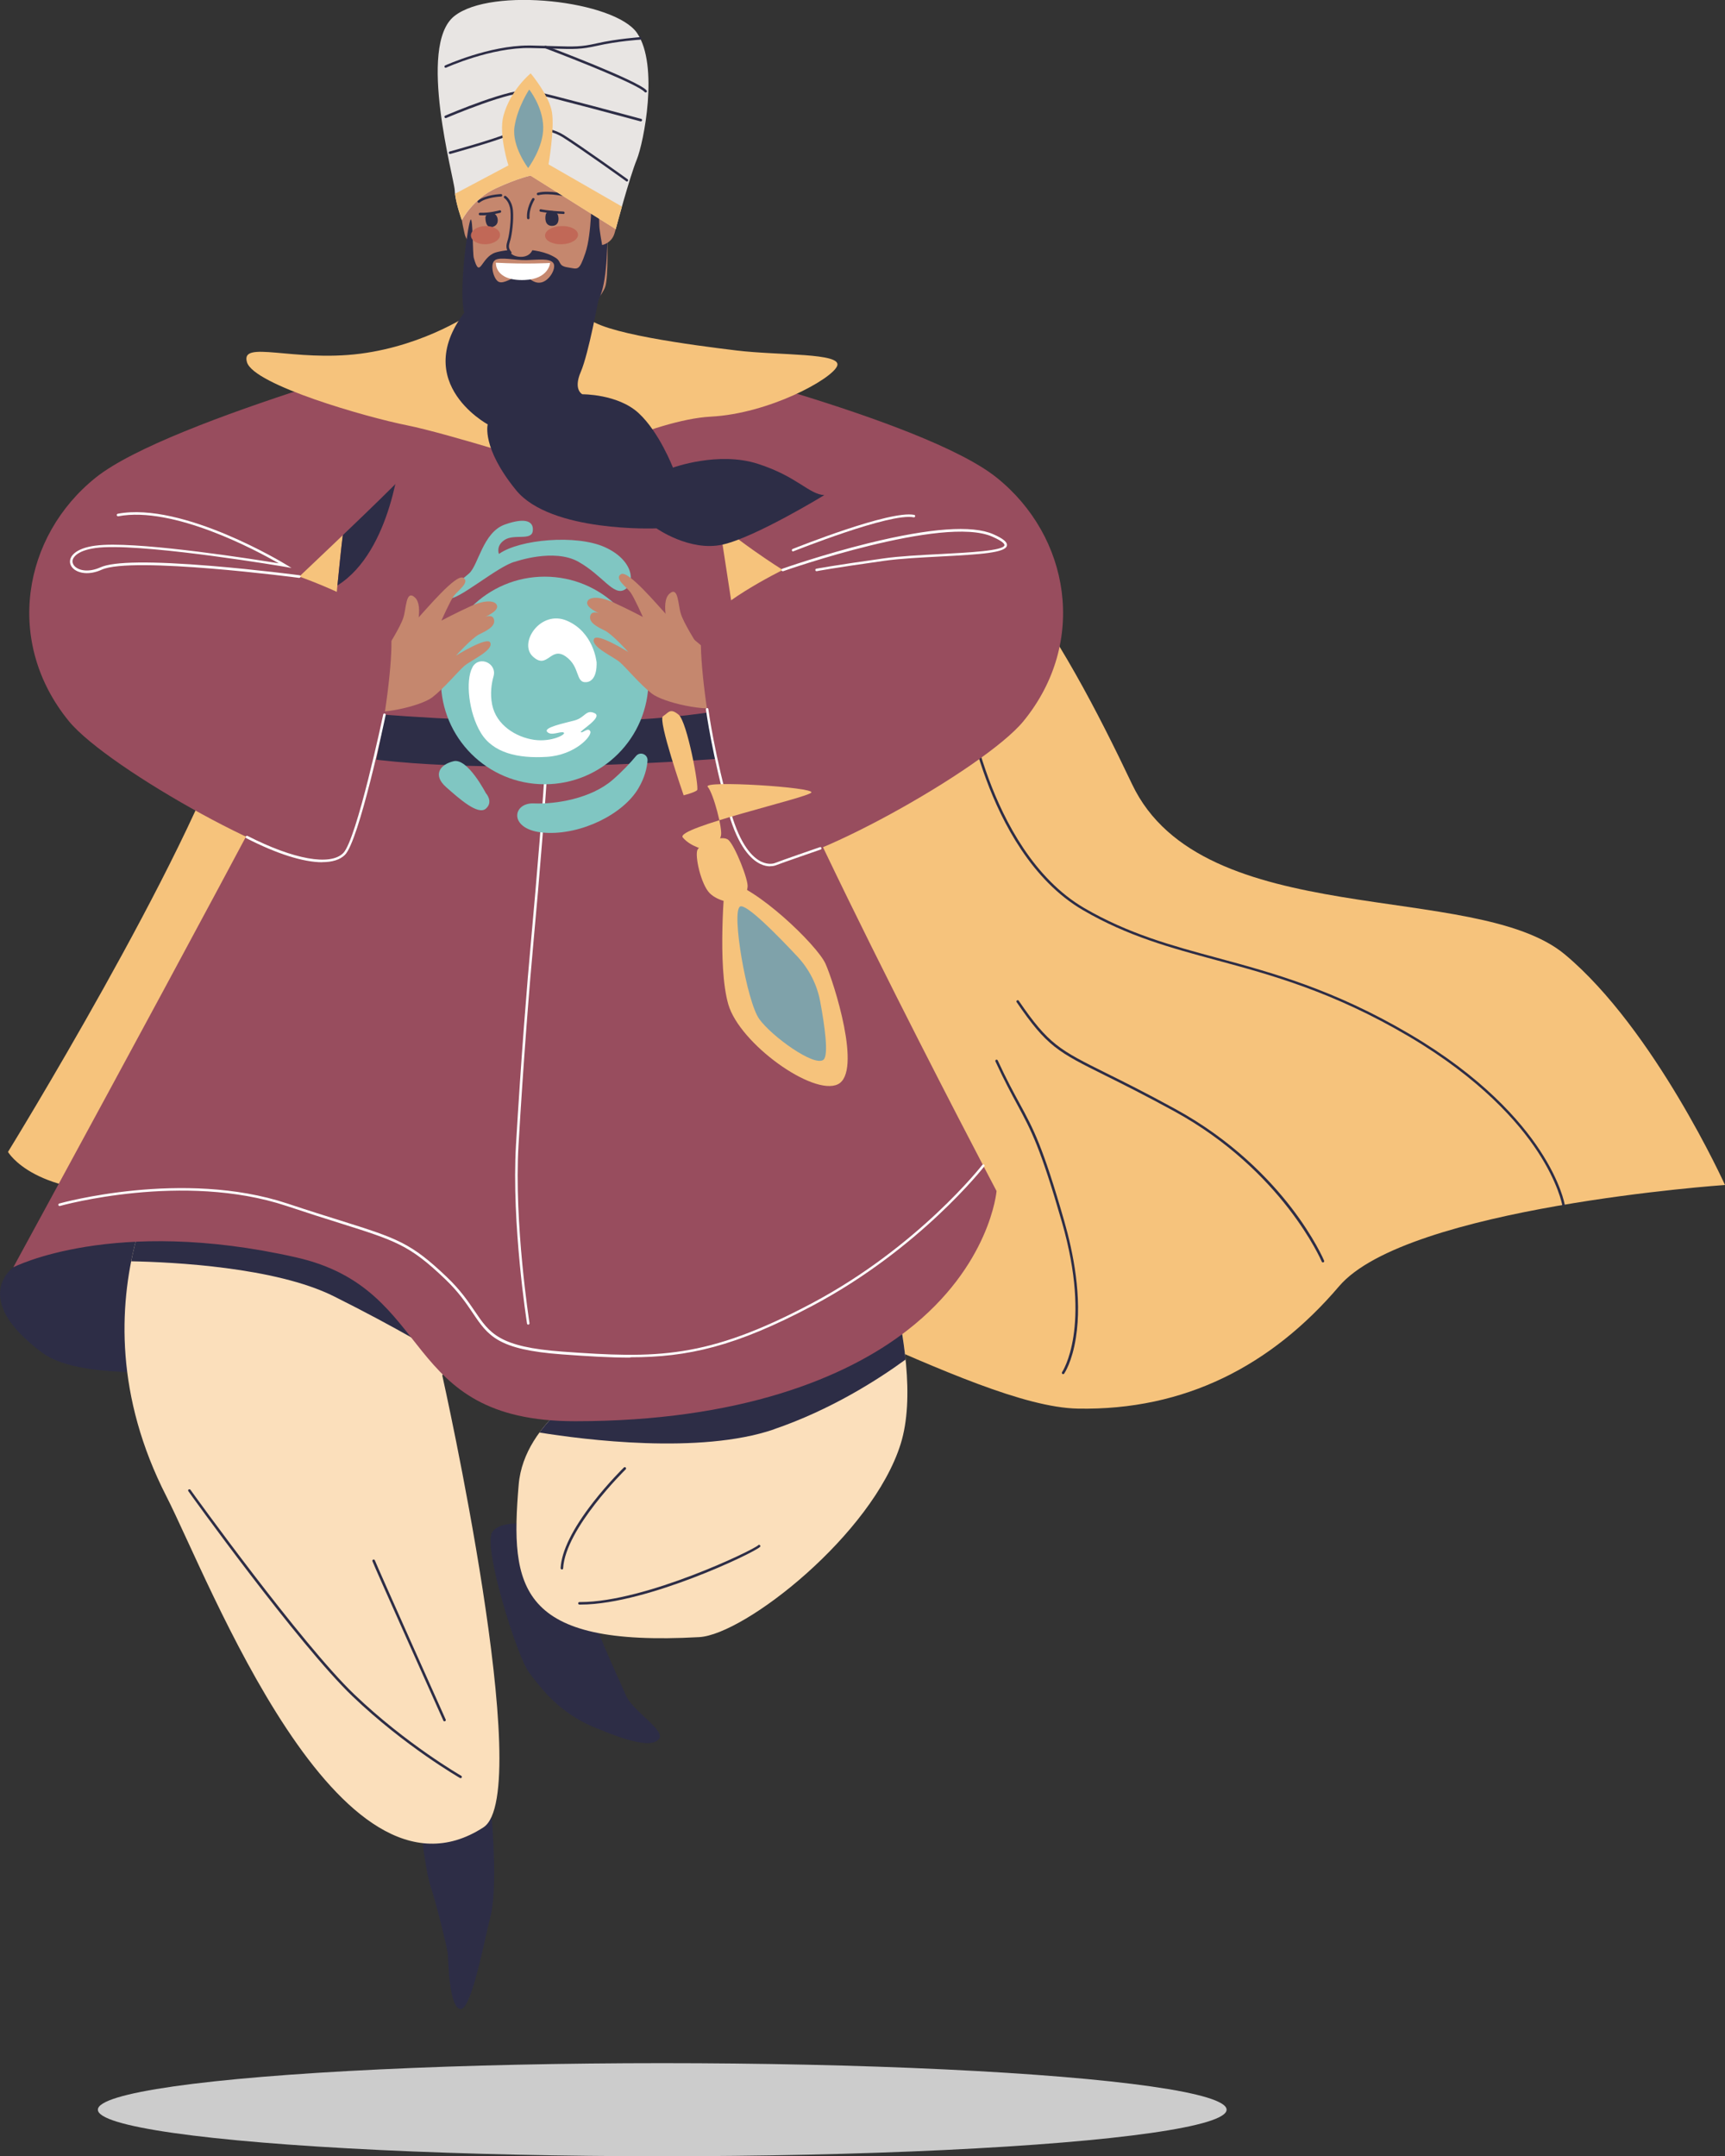 <?xml version="1.0" encoding="UTF-8"?>
<svg id="_レイヤー_2" data-name="レイヤー 2" xmlns="http://www.w3.org/2000/svg" viewBox="0 0 198.28 247.8">
  <rect x="0" y="0" width="198.28" height="247.8" fill="#333333" stroke="none"/>
  <defs>
    <style>
      .cls-1 {
        fill: #e8e5e3;
      }

      .cls-2 {
        fill: #fbdfbb;
      }

      .cls-3 {
        fill: #fff;
      }

      .cls-4 {
        fill: #80c6c2;
      }

      .cls-5 {
        fill: #7fa2aa;
      }

      .cls-6 {
        fill: #984d5e;
      }

      .cls-7 {
        fill: #c16857;
      }

      .cls-8 {
        fill: #ccc;
      }

      .cls-9 {
        fill: #f6c37c;
      }

      .cls-10 {
        fill: #2d2d46;
      }

      .cls-11 {
        fill: #c5876e;
      }
    </style>
  </defs>
  <g id="_レイヤー_1-2" data-name="レイヤー 1">
    <g>
      <g>
        <path class="cls-9" d="M68.57,39.2s8.98,4.65,26.19,10.38c17.21,5.74,27.27,23.51,35.37,40.55,8.1,17.04,39.47,10.96,49.76,19.57,10.29,8.6,18.39,26.48,18.39,26.48,0,0-36.6,2.53-44.36,11.64-7.76,9.11-17.71,14.29-30.03,14.06-12.31-.23-39.04-17.6-52.75-17.43s-41.88-8.38-54.53-7.56c-12.65.81-15.69-4.51-15.69-4.51,0,0,20.75-33.7,25.64-49.44,4.89-15.75,4.23-24.24,12.99-32.39,8.77-8.15,20.1-13.7,29.02-11.35Z"/>
        <path class="cls-10" d="M48.51,211.24s.43,3.91,1.04,5.73c.61,1.82,1.82,6.77,1.91,7.47.09.69.09,5.99,1.39,6.43,1.3.43,2.82-7.9,3.54-10.68.72-2.78.33-9.81,0-12.51-.33-2.69-9.6-4.52-7.88,3.56Z"/>
        <path class="cls-10" d="M18.29,133.99l-16.75,11.65s-5.09,3.54,3.26,9.78c8.35,6.24,42.42-2.87,50.61,2.28,8.18,5.14-9.53-16.36-18.72-19.48-9.19-3.12-18.39-4.22-18.39-4.22Z"/>
        <path class="cls-10" d="M62.32,175.32s-4.64-.93-5.74.76c-1.1,1.69,2.87,14.34,4.22,16.11,1.35,1.77,3.37,4.55,7.34,6.24,3.96,1.69,6.75,2.45,7.59,1.43.84-1.01-3.04-3.21-3.8-5.06-.76-1.86-4.39-9.11-4.39-11.98s-2.28-7.26-5.23-7.51Z"/>
        <path class="cls-2" d="M20.89,130.71s-13.54,18.22-1.77,41.24c4.96,9.71,19.78,48.89,36.45,38.05,6.03-3.92-4.73-51.92-4.73-51.92,0,0,7.26-17.15,6.58-20.36-.67-3.21-36.53-7.02-36.53-7.02Z"/>
        <path class="cls-2" d="M98.69,135.5s8.09,20.02,4.84,30.43c-3.25,10.41-17.92,21.92-23.16,22.21-20.79,1.16-21.75-5.66-20.75-17.52.63-7.46,9.28-11.83,9.28-11.83,0,0-1.92-14.96-2.49-18.19-.58-3.22,32.29-5.1,32.29-5.1Z"/>
        <path class="cls-10" d="M35.89,140.9c-6.83-2.65-14.45-2.92-18.96-2.45-.71,1.88-1.37,4.06-1.85,6.5,4.77.09,16.56.67,23.27,4.01,7.34,3.66,12.06,6.55,13.25,7.29.03-.07.06-.14.09-.21-1.13-2.08-6.7-11.61-15.79-15.14Z"/>
        <path class="cls-10" d="M88.94,164.26c6.53-2.23,11.93-5.67,15.15-8.02-.25-2.43-.7-4.91-1.24-7.28-5.11,2.09-22.49,9.02-31.04,10.35-1.49.23-2.84.24-4.04.13-1.42.89-3.9,2.66-5.76,5.19,5.09.82,18.43,2.54,26.93-.36Z"/>
        <path class="cls-6" d="M57.54,37.4s-9.04,2.62-14.04,9.23c-5,6.62-4.25,26.32-6.51,32.61-1.46,4.06-35.46,66.4-35.46,66.4,0,0,11.44-5.91,32.51-1.14,16.24,3.68,11.69,18.83,32.07,18.83,18.88,0,31.1-4.95,38.18-10.45,9.55-7.42,10.26-16,10.26-16,0,0-28.27-53.56-29.8-63.29-2.36-15.01-3.77-27.47-7.59-31.13-6.41-6.14-16.94-6.06-19.62-5.07Z"/>
        <path class="cls-3" d="M60.72,152.23c-.07,0-.13-.05-.14-.12-.02-.11-1.8-11.51-1.27-20.53.56-9.6,1.28-18.65,1.77-23.91.54-5.87,1.43-16.51,1.62-20.7,0-.08.08-.14.15-.14.08,0,.14.07.14.15-.19,4.2-1.07,14.84-1.62,20.71-.49,5.26-1.21,14.31-1.77,23.91-.53,8.99,1.25,20.35,1.26,20.46.01.08-.04.15-.12.17,0,0-.02,0-.02,0Z"/>
        <path class="cls-10" d="M35.98,81.41s31.06,3.43,48.09,0l1.01,5.6s-35.46,3.04-49.11-1.1v-4.5Z"/>
        <circle class="cls-4" cx="62.61" cy="78.2" r="11.93"/>
        <path class="cls-10" d="M179.71,138.61c-.07,0-.13-.05-.14-.12,0-.02-.45-2.54-2.83-6.16-2.2-3.35-6.56-8.36-14.8-13.22-8.74-5.15-15.84-7.07-22.1-8.76-5.25-1.42-10.2-2.75-15.35-5.75-5.88-3.42-9.3-10.06-11.13-15.02-1.99-5.37-2.6-10-2.6-10.05-.01-.08.05-.15.13-.16.08-.01.15.05.16.13,0,.05.61,4.65,2.59,9.99,1.82,4.92,5.21,11.49,11,14.87,5.11,2.97,10.05,4.31,15.28,5.72,6.28,1.7,13.4,3.62,22.17,8.79,8.3,4.89,12.69,9.95,14.91,13.33,2.41,3.67,2.84,6.15,2.86,6.26.01.08-.04.15-.12.17,0,0-.02,0-.02,0Z"/>
        <path class="cls-4" d="M59.22,64.55s4.44-1.57,7.25,0c2.81,1.57,4.05,3.99,5.34,3.21,1.29-.79.96-3.43-2.31-4.89-3.26-1.46-9.78-.9-12.15.79,0,0-.39-.95.68-1.63,1.07-.68,3.03.11,3.2-.96.17-1.07-.67-1.69-3.2-.79-2.53.9-3.04,4.67-4.11,5.62-1.07.96-3.43,2.47-2.42,2.87,1.01.39,5.71-3.72,7.7-4.22Z"/>
        <path class="cls-10" d="M40.42,54.91c-.78,3.85-1.23,8.27-1.63,12.37,6.29-3.93,7.25-15.2,7.25-15.44l-5.62,3.07Z"/>
        <path class="cls-4" d="M74.43,87.41c.05-.72-.85-1.09-1.32-.53-.63.76-1.53,1.74-2.7,2.75-2.47,2.14-6.52,2.81-9.05,2.7-2.53-.11-2.95,3.09,1.25,3.37,4.2.28,9.04-2.14,10.78-5.12.72-1.23.98-2.32,1.04-3.17Z"/>
        <path class="cls-3" d="M54.33,76.63c.8-1.32,2.82-.39,2.4,1.09-.22.78-.42,1.96-.16,3.26.47,2.36,2.76,3.74,4.81,4.04,2.05.3,3.8-.67,3.4-.84-.4-.17-1.41.44-1.88-.07-.47-.5,1.88-.98,3.13-1.31,1.25-.34,1.31-1.31,2.32-.84,1.01.47-1.82,2.09-1.58,2.19.24.1.84-.61,1.08-.1.24.5-1.72,2.73-5.01,2.93-3.3.2-6.16-.44-7.57-2.76-1.41-2.32-1.78-6.02-.98-7.5.01-.03.03-.05.04-.08Z"/>
        <path class="cls-3" d="M68.56,76.02s-.34-3.37-3.38-4.68c-3.04-1.32-5.62,2.55-3.93,4.11,1.68,1.56,2.02-1.22,3.76-.02,1.74,1.2,1.09,3.11,2.42,2.96,1.33-.16,1.14-2.36,1.14-2.36Z"/>
        <g>
          <path class="cls-11" d="M83.17,81.23c-1.99.64-6.89-.49-8.23-1.51-1.34-1.03-2.95-2.97-3.67-3.6-.72-.64-3.37-1.78-3-2.68.32-.78,3.95,1.49,3.95,1.49,0,0-1.83-2.03-2.66-2.44-.83-.41-1.83-.89-1.73-1.62.1-.78,1.03-.4,1.03-.4,0,0-1.49-.62-1.37-1.25.12-.63,1.3-.76,2.98,0,1.68.76,3.42,1.68,3.42,1.68,0,0-.99-2.25-1.43-2.84-.44-.59-1.91-1.6-1.07-2.08.83-.47,4.2,3.57,5.52,5,1.32,1.43,7.66,6.22,8.1,7.29.45,1.07-1,2.69-1.83,2.95Z"/>
          <path class="cls-11" d="M80.04,73.89s-1.43-2.26-1.77-3.32c-.35-1.06-.28-3.3-1.34-2.32-1.06.98-.06,4.3.3,4.99.37.69,2.81.65,2.81.65Z"/>
        </g>
        <g>
          <path class="cls-11" d="M41.46,81.65c1.99.64,6.89-.49,8.23-1.51,1.34-1.03,2.95-2.97,3.67-3.6.72-.64,3.37-1.78,3-2.68-.32-.78-3.95,1.49-3.95,1.49,0,0,1.83-2.03,2.66-2.44.83-.41,1.83-.89,1.73-1.62-.1-.78-1.03-.4-1.03-.4,0,0,1.49-.62,1.37-1.25-.12-.63-1.3-.76-2.98,0-1.68.76-3.42,1.68-3.42,1.68,0,0,.99-2.25,1.43-2.84.44-.59,1.91-1.6,1.07-2.08-.83-.47-4.2,3.57-5.52,5-1.32,1.43-7.66,6.22-8.1,7.29-.45,1.07,1,2.69,1.83,2.95Z"/>
          <path class="cls-11" d="M44.59,74.31s1.43-2.26,1.77-3.32c.35-1.06.28-3.3,1.34-2.32,1.06.98.06,4.3-.3,4.99-.37.69-2.81.65-2.81.65Z"/>
        </g>
        <path class="cls-6" d="M74.89,40.65s31.23,7.48,39.66,14.23c8.43,6.75,10.51,18.93,3.09,28-4.5,5.5-26.06,17.46-30.28,16.36-4.22-1.1-7.51-24.04-6.66-26.82.84-2.78,9.28-6.92,9.28-6.92,0,0-5.94-3.68-9.61-7.34-5.93-5.9-5.47-17.51-5.47-17.51Z"/>
        <path class="cls-6" d="M53.41,39.2s-33.97,8.93-42.4,15.68c-8.43,6.75-10.51,18.93-3.09,28,4.5,5.5,26.06,17.46,30.28,16.36,4.22-1.1,7.51-24.04,6.66-26.82-.84-2.78-10.46-6.16-10.46-6.16,0,0,7.12-6.71,10.79-10.37,5.93-5.9,8.22-16.69,8.22-16.69Z"/>
        <path class="cls-11" d="M54.87,23.16c-.57-1.37-1.33-.89-1.47-.61-.72,1.39-.25,3.16,0,4.3.26,1.13,1.14,1.32,1.14,1.32,0,0,.27-1.73.28-2.21.05-1.74.09-2.05.04-2.79Z"/>
        <path class="cls-9" d="M54.47,35.81s-5.4,3.85-13.07,4.84c-7.68.98-13.8-1.63-13.01.98.78,2.61,13.77,6.33,18.41,7.25,4.64.93,17.41,4.98,17.41,4.98,0,0,10.85-5.63,17.51-5.98s13.92-4.31,14.51-5.83c.59-1.52-6.66-1.18-11.55-1.77-4.89-.59-15.9-2.01-17.19-3.87-1.28-1.86-11.57-2.04-13.01-.6Z"/>
        <path class="cls-11" d="M54.1,25.43c.22-1.89-.57-5.23,1.2-8.21,1.77-2.98,8.94-3.85,11.72-1.7,2.77,2.16,2.31,6.11,2.31,6.11,0,.35.04.59.12.77.06.14.15.25.26.32-.02.97,0,3.1.04,3.6.07.77.21,5.55-.19,6.66-.64,1.81-4.52,5.33-8.78,5.34-4.26,0-6.73-2.61-7.32-5.3-.26-1.2.53-6.73.64-7.6Z"/>
        <path class="cls-10" d="M68,22.35s.03,4.54-.71,6.71c-.74,2.17-.86,1.85-2.02,1.67-1.16-.18-.69-.65-1.4-1.1-2.25-1.43-5.93-.92-6.91-.61-1.71.54-1.77,3.19-2.5.62-.14-.51-.09-4.5-.35-4.41s-1.31,7.26-.84,10.32c.17,1.1,1.36,1.59,1.36,1.59,0,0,.4,1.09,2.81,1.77,2.42.68,4.15-.08,4.15-.08,0,0,2.36.21,3.98-.89,1.62-1.1,3.1-2.35,3.72-4.86.61-2.51.59-7.14.41-8.16-.18-1.02-.59-3.91-1.71-2.57Z"/>
        <path class="cls-10" d="M65.27,22.64s-.02,0-.04,0c-.02,0-2.08-.53-3.34-.21-.08.02-.16-.03-.18-.1-.02-.08.03-.16.1-.18,1.33-.34,3.4.19,3.48.21.08.02.12.1.1.18-.02.07-.08.11-.14.11Z"/>
        <path class="cls-10" d="M55.03,23.31s-.08-.02-.11-.05c-.05-.06-.04-.15.02-.2.86-.69,2.56-.75,2.64-.76.08,0,.15.06.15.14,0,.08-.06.15-.14.15-.02,0-1.68.06-2.47.69-.03.02-.06.03-.09.03Z"/>
        <path class="cls-10" d="M64.75,24.59s0,0,0,0c-1.81-.08-2.6-.26-2.63-.26-.08-.02-.13-.1-.11-.17.02-.08.1-.13.17-.11,0,0,.8.18,2.58.26.08,0,.14.07.14.15,0,.08-.07.14-.14.14Z"/>
        <path class="cls-10" d="M64.16,24.83c.1.37.08,1.14-.74,1.13-.83-.02-.79-.99-.67-1.37.12-.38,1.19-.62,1.42.24Z"/>
        <path class="cls-10" d="M55.4,24.74c-.08,0-.16,0-.23,0-.08,0-.14-.07-.14-.15,0-.08.07-.14.15-.14,1.09.05,2.23-.28,2.24-.28.08-.02.16.02.18.1.02.08-.02.16-.1.18-.04.01-1.04.3-2.1.3Z"/>
        <path class="cls-10" d="M57.1,24.85c.18.32.24,1.04-.49,1.23-.73.19-.82-.72-.81-1.1,0-.38.89-.86,1.3-.13Z"/>
        <path class="cls-7" d="M62.65,27.09c.02.58.88,1.02,1.93.98,1.05-.03,1.88-.53,1.86-1.11-.02-.58-.88-1.02-1.93-.98-1.05.03-1.88.53-1.86,1.11Z"/>
        <path class="cls-7" d="M54.13,27.08c.02.58.78,1.02,1.71.99.92-.03,1.66-.52,1.64-1.1-.02-.58-.78-1.02-1.71-.99-.92.03-1.66.52-1.64,1.1Z"/>
        <path class="cls-11" d="M68.86,23.16c.71-1.38,1.65-.9,1.82-.63.88,1.38.28,3.16-.05,4.3-.34,1.14-1.42,1.33-1.42,1.33,0,0-.31-1.72-.32-2.21-.04-1.74-.09-2.05-.02-2.79Z"/>
        <path class="cls-11" d="M56.9,29.89c.65-.4,2.26.04,3.65,0,1.38-.04,2.55-.22,3.02.3.46.52-.38,2.11-1.41,2.28-1.04.17-1.5-.94-2.4-.77-.9.17-1.82.96-2.43.69s-1.07-2.1-.42-2.49Z"/>
        <path class="cls-3" d="M57,30.19c3.44.19,6.23.03,6.23.03,0,0-.14,1.86-2.95,1.96-3.46.12-3.28-1.99-3.28-1.99Z"/>
        <path class="cls-11" d="M58.35,28.06c-.02.09-.09,1.23,1.18,1.43,1.27.2,1.9-.68,1.71-1.43-.19-.75-2.64-.93-2.89,0Z"/>
        <path class="cls-10" d="M58.65,29.19s-.09-.02-.11-.06c-.46-.58-.35-.96-.19-1.52l.03-.09c.16-.56.4-2.2.29-3.32-.1-1.03-.66-1.41-.69-1.43-.07-.04-.09-.13-.04-.2.04-.07.13-.09.2-.04.03.02.7.47.82,1.64.11,1.17-.13,2.83-.3,3.43l-.03.09c-.16.55-.23.8.14,1.26.05.06.04.15-.02.2-.03.02-.06.03-.09.03Z"/>
        <path class="cls-10" d="M60.72,25.19c-.08,0-.14-.06-.14-.13-.09-1.16.57-2.19.6-2.24.04-.07.13-.09.2-.04.07.04.09.13.04.2,0,0-.63,1-.55,2.06,0,.08-.05.15-.13.16,0,0,0,0-.01,0Z"/>
        <path class="cls-10" d="M68.83,34.22s-1.17,6.43-2.07,8.51c-.9,2.08.18,2.58.18,2.58,0,0,4.06-.04,6.45,2.15,2.39,2.19,3.96,6.28,3.96,6.28,0,0,5.2-1.9,9.75-.44,4.55,1.46,5.85,3.49,7.65,3.6,0,0-7.95,4.86-11.71,5.69-3.76.83-7.58-1.87-7.58-1.87,0,0-12.15.51-16.14-4.39-3.99-4.89-3.26-7.56-3.26-7.56,0,0-9.69-5.22-1.66-14.09,3.12-3.44,14.41-.47,14.41-.47Z"/>
        <path class="cls-1" d="M53.1,25.29s1.24-2.43,3.9-3.65c2.66-1.22,4-1.46,4-1.46l9.77,6.14s1.62-6.03,2.42-7.97c.8-1.94,2.57-10.84.04-14.55-2.53-3.71-16.74-5.36-21.02-1.94-4.28,3.42.01,18.7.06,20.01.05,1.31.82,3.42.82,3.42Z"/>
        <path class="cls-3" d="M89.98,65.65c-.06,0-.12-.04-.14-.1-.03-.08.01-.16.09-.19.05-.02,4.66-1.64,9.92-2.94,7.08-1.74,11.9-2.09,14.31-1.03,1.16.51,1.65.92,1.58,1.31-.15.82-2.98,1.01-7.58,1.25-2.3.12-4.69.24-6.52.5-5.99.84-7.73,1.18-7.75,1.19-.08.02-.16-.04-.17-.11-.02-.08.04-.16.11-.17.02,0,1.76-.35,7.77-1.19,1.85-.26,4.24-.38,6.55-.5,3.2-.17,7.19-.37,7.31-1.01.01-.08-.04-.39-1.41-.99-5.62-2.48-23.83,3.9-24.02,3.97-.02,0-.03,0-.05,0Z"/>
        <path class="cls-3" d="M91.16,63.37c-.06,0-.11-.03-.13-.09-.03-.07,0-.16.08-.19.46-.18,11.2-4.48,13.97-3.92.08.02.13.09.11.17-.02.08-.09.13-.17.11-2.68-.55-13.69,3.86-13.81,3.9-.02,0-.04.01-.05.01Z"/>
        <path class="cls-3" d="M34.4,66.41s-.01,0-.02,0c-.19-.03-19.23-2.51-22.69-.94-1.45.66-2.68.41-3.26-.12-.36-.33-.47-.76-.32-1.17.15-.42.84-1.42,3.85-1.56,5.15-.24,16.96,1.61,20.09,2.12-2.59-1.49-12.11-6.6-18.46-5.41-.08.01-.15-.04-.17-.12-.01-.08.04-.15.12-.17,7.48-1.4,19.22,5.77,19.33,5.84l.64.39-.74-.13c-.15-.03-14.9-2.52-20.8-2.25-2.91.14-3.48,1.09-3.59,1.37-.11.3-.02.61.25.86.51.47,1.61.67,2.94.07,1.49-.67,5.79-.73,12.79-.15,5.19.43,10.02,1.06,10.07,1.07.08.01.14.08.12.16,0,.07-.07.13-.14.13Z"/>
        <path class="cls-3" d="M37.03,99.09c-2.13,0-5.16-.94-8.71-2.76-.07-.04-.1-.12-.06-.2.04-.07.12-.1.2-.06,5.29,2.7,9.5,3.46,10.99,1.97,1.56-1.56,4.57-15.79,4.6-15.93.02-.08.09-.13.17-.11.08.02.13.09.11.17-.12.59-3.06,14.46-4.68,16.07-.57.57-1.46.84-2.62.84Z"/>
        <path class="cls-3" d="M88.53,99.56c-.31,0-.7-.06-1.15-.28-1.03-.5-2.5-1.91-3.63-5.82-1.86-6.43-2.6-11.88-2.61-11.93-.01-.08.05-.15.12-.16.08-.01.15.05.16.12,0,.05.75,5.48,2.6,11.89,1.1,3.8,2.5,5.17,3.48,5.64.88.42,1.51.19,1.58.16.58-.24,4.98-1.76,5.16-1.82.08-.03.16.01.18.09.03.08-.01.16-.09.18-.05.02-4.58,1.58-5.15,1.81-.07.03-.31.11-.67.11Z"/>
        <path class="cls-4" d="M55.85,91.16s-2.09-4.07-3.71-3.68-2.4,1.61-.87,2.97c1.54,1.36,3.68,3.27,4.58,2.48.9-.79,0-1.78,0-1.78Z"/>
        <path class="cls-3" d="M72.45,156.02c-2.39,0-4.92-.16-7.82-.37-7.44-.54-8.52-2.13-10.3-4.78-.76-1.12-1.62-2.4-3.16-3.87-4.1-3.92-5.65-4.4-12.15-6.45-1.63-.51-3.65-1.15-6.08-1.96-11.89-3.95-25.91-.04-26.05,0-.08.02-.16-.02-.18-.1-.02-.08.02-.16.1-.18.14-.04,14.25-3.97,26.22,0,2.43.81,4.45,1.44,6.08,1.95,6.55,2.06,8.11,2.55,12.26,6.51,1.56,1.49,2.43,2.78,3.2,3.91,1.74,2.57,2.79,4.12,10.08,4.65,10.82.78,16.56.87,28.66-5.55,12.23-6.49,19.53-15.81,19.6-15.91.05-.06.14-.07.2-.03.06.05.07.14.03.2-.07.09-7.41,9.47-19.7,15.99-8.93,4.74-14.41,5.95-21,5.95Z"/>
        <g>
          <path class="cls-9" d="M78.58,91.39s-3.01-8.68-2.37-9.08.8-.99,1.79-.18c.99.8,2.39,8.42,2.13,8.68-.26.26-1.55.59-1.55.59Z"/>
          <path class="cls-9" d="M83.34,101.24s-.93,9.7.38,14.2c1.31,4.5,9.73,10.54,12.58,9.17,2.86-1.37-.47-11.77-1.42-13.87-.95-2.11-8.04-8.96-11.54-9.5Z"/>
          <path class="cls-5" d="M94.28,115.11c-.36-1.95-1.28-3.75-2.63-5.19-2.32-2.48-5.89-6.11-6.58-5.74-1.03.56.76,10.94,2.21,12.94s6.33,5.51,7.37,4.67c.64-.52.12-4.04-.37-6.68Z"/>
          <path class="cls-9" d="M84.48,103.79s-1.85-.12-2.88-1.12c-1.03-1-1.77-4.37-1.42-5.03.36-.66,2.81-1.79,3.56-1.1.75.69,2.31,4.6,2.19,5.4-.11.8-.48,1.62-1.45,1.84Z"/>
          <path class="cls-9" d="M81.21,97.7s-1.82-.35-2.73-1.46c-.91-1.12,14.35-4.55,14.78-5.16.43-.61-12.57-1.43-11.91-.66.66.77,1.73,4.85,1.52,5.63-.21.78-.67,1.55-1.66,1.65Z"/>
        </g>
        <path class="cls-10" d="M152.06,145.08c-.06,0-.11-.03-.13-.09-.04-.1-4.52-10.48-16.97-17.29-3.41-1.86-5.91-3.11-7.93-4.11-5.41-2.69-6.7-3.33-10.17-8.42-.05-.07-.03-.16.04-.2.07-.05.16-.03.2.04,3.43,5.02,4.7,5.65,10.06,8.32,2.02,1,4.53,2.25,7.94,4.12,6.56,3.58,10.86,8.13,13.31,11.31,2.66,3.45,3.78,6.09,3.79,6.12.03.07,0,.16-.08.19-.02,0-.04.01-.06.01Z"/>
        <path class="cls-10" d="M122.2,157.92s-.06,0-.08-.03c-.07-.05-.08-.14-.04-.2.03-.05,3.46-5.16-.02-17.25-2.48-8.6-3.53-10.54-5.12-13.48-.69-1.28-1.48-2.73-2.52-4.98-.03-.07,0-.16.07-.19.07-.03.16,0,.19.07,1.04,2.25,1.83,3.69,2.52,4.96,1.6,2.95,2.66,4.9,5.14,13.54,1.01,3.53,2.07,8.71,1.33,13.37-.44,2.81-1.32,4.08-1.35,4.13-.03.04-.07.06-.12.06Z"/>
        <path class="cls-10" d="M72.06,20.86s-.06,0-.08-.03c-.05-.04-5.37-3.85-7.3-5.06-2-1.25-4.57-.89-6.17-.2-1.75.75-6.69,2.1-6.74,2.12-.08.02-.16-.02-.18-.1-.02-.08.02-.16.1-.18.05-.01,4.97-1.36,6.7-2.1,1.66-.72,4.35-1.09,6.44.22,1.93,1.21,7.26,5.03,7.31,5.07.07.05.08.14.03.2-.03.04-.07.06-.12.06Z"/>
        <path class="cls-10" d="M73.66,13.95s-.03,0-.04,0c-.11-.03-10.6-2.87-12.65-3.28-2.01-.4-9.6,2.86-9.68,2.89-.07.03-.16,0-.19-.08-.03-.07,0-.16.08-.19.32-.14,7.76-3.32,9.85-2.91,2.06.41,12.56,3.25,12.67,3.28.08.02.12.1.1.18-.02.06-.08.11-.14.11Z"/>
        <path class="cls-10" d="M51.23,7.79c-.06,0-.11-.03-.13-.08-.03-.07,0-.16.07-.19.05-.02,5.06-2.29,9.59-2.29.08,0,.16,0,.24,0,1.08.02,1.96.05,2.66.07,2.33.07,3.12.1,4.94-.32,2.39-.54,4.95-.7,4.97-.71.08,0,.15.06.15.14,0,.08-.06.15-.14.15-.03,0-2.56.16-4.93.7-1.86.42-2.65.4-5.02.33-.7-.02-1.58-.05-2.66-.07-4.52-.09-9.65,2.24-9.7,2.26-.02,0-.04.01-.06.01Z"/>
        <path class="cls-10" d="M74.21,10.63s-.08-.02-.11-.05c-.68-.83-7.8-3.66-11.46-5.04-.07-.03-.11-.11-.08-.19.03-.07.11-.11.19-.08.44.16,10.68,4.03,11.58,5.13.05.06.04.15-.02.2-.03.02-.06.03-.09.03Z"/>
        <path class="cls-9" d="M70.77,26.32s.31-1.14.72-2.58l-8.44-4.85s.7-4.02.4-5.96c-.3-1.94-2.45-4.5-2.45-4.5,0,0-2.31,1.86-3.13,4.87-.58,2.13.57,5.71.57,5.71l-6.14,3.26c.15,1.3.78,3.03.78,3.03,0,0,1.24-2.43,3.9-3.65,2.66-1.22,4-1.46,4-1.46l9.77,6.14Z"/>
        <path class="cls-5" d="M60.71,19.31s-1.91-2.5-1.57-4.75c.34-2.25,1.69-4.27,1.69-4.27,0,0,1.56,1.94,1.61,4.3.05,2.36-1.73,4.72-1.73,4.72Z"/>
        <path class="cls-10" d="M52.94,204.35s-.05,0-.07-.02c-.06-.04-6.34-3.64-12.36-9.4-6.2-5.94-18.82-23.47-18.87-23.58-.04-.07,0-.16.07-.19.07-.03.15,0,.19.06.13.2,12.75,17.69,18.82,23.5,6,5.74,12.24,9.32,12.3,9.36.07.04.09.13.05.2-.03.05-.08.07-.13.07Z"/>
        <path class="cls-10" d="M51.09,197.82c-.06,0-.11-.03-.13-.09-.32-.72-7.89-17.6-8.15-18.31-.03-.08.01-.16.09-.19.08-.03.16.01.19.09.26.7,8.06,18.12,8.14,18.29.03.07,0,.16-.07.19-.02,0-.04.01-.06.01Z"/>
        <path class="cls-10" d="M66.72,184.4s-.08,0-.12,0c-.08,0-.14-.07-.14-.15,0-.08.07-.14.15-.14h0s.08,0,.12,0c7.48,0,19.96-6.02,20.42-6.53.05-.06.14-.07.2-.01.06.05.07.15.01.2-.3.33-3.69,2.03-7.74,3.57-3.68,1.4-8.88,3.06-12.89,3.06Z"/>
        <path class="cls-10" d="M64.58,180.36s0,0,0,0c-.08,0-.14-.07-.14-.15.11-1.97,1.37-4.52,3.74-7.57,1.76-2.26,3.51-3.97,3.53-3.99.06-.06.15-.05.21,0,.06.06.05.15,0,.21-.07.07-6.93,6.79-7.19,11.37,0,.08-.07.14-.14.14Z"/>
      </g>
      <ellipse class="cls-8" cx="76.12" cy="242.45" rx="64.87" ry="5.35"/>
    </g>
  </g>
</svg>
